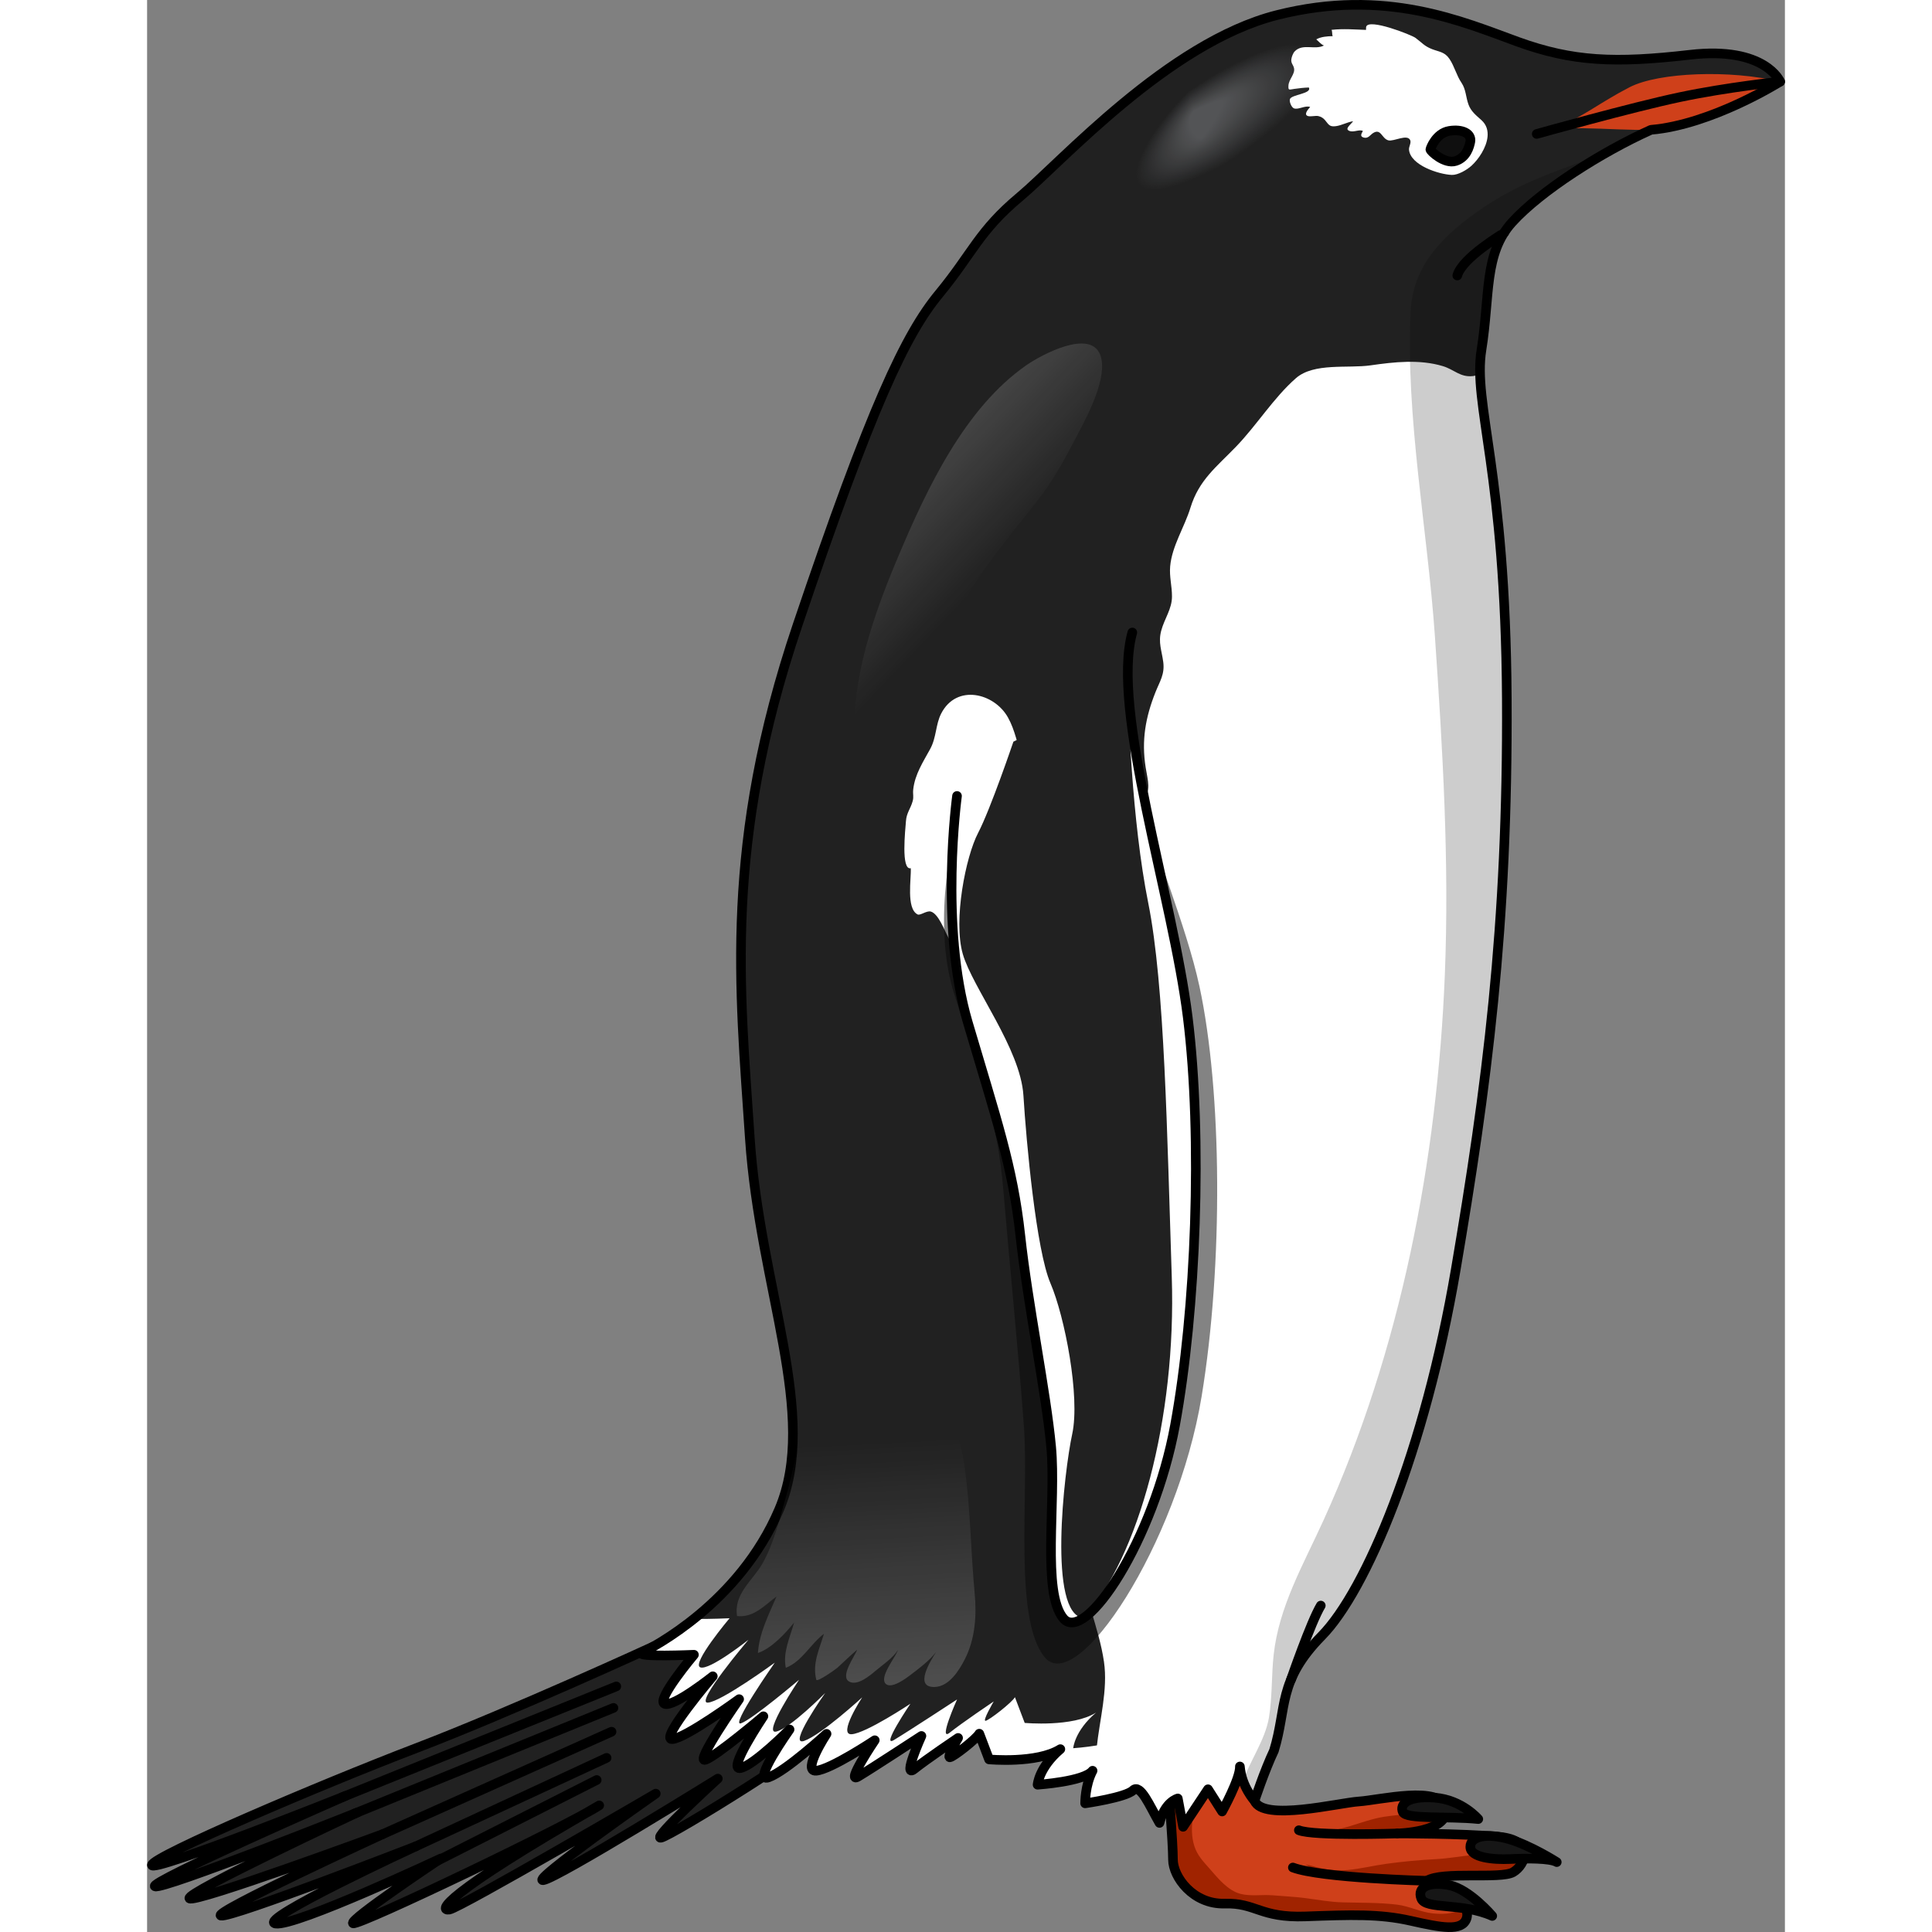 <?xml version="1.0" encoding="utf-8"?>
<!-- Created by: Science Figures, www.sciencefigures.org, Generator: Science Figures Editor -->
<!DOCTYPE svg PUBLIC "-//W3C//DTD SVG 1.1//EN" "http://www.w3.org/Graphics/SVG/1.1/DTD/svg11.dtd">
<svg version="1.1" id="Layer_1" xmlns="http://www.w3.org/2000/svg" xmlns:xlink="http://www.w3.org/1999/xlink" 
	 width="800px" height="800px" viewBox="0 0 170.586 201.226" enable-background="new 0 0 170.586 201.226"
	 xml:space="preserve">
<rect x="0" y="0" width="170.586" height="201.226" fill="#808080" stroke="none"/>
<g>
	<path fill="#212121" d="M52.755,171.48c0,0-14.654,6.742-24.71,10.59C17.992,185.918,0.624,193.346,0.5,194.248
		c-0.122,0.9,20.179-7.202,20.179-7.202s-20.675,9.041-19.859,9.429c0.815,0.387,21.117-7.715,21.117-7.715
		s-17.985,8.4-17.525,8.965c0.461,0.566,20.127-6.688,20.127-6.688s-18.005,8.276-16.837,8.486
		c1.167,0.212,20.275-7.214,20.275-7.214s-16.669,7.705-14.6,8.039c2.068,0.333,17.21-6.773,17.21-6.773s-9.68,6.446-9.132,6.746
		c0.549,0.3,22.404-10.173,25.636-12.281c-16.446,9.442-16.724,11.026-15.612,10.852c1.112-0.175,21.499-12.077,21.499-12.077
		s-13.196,9.226-11.711,9.012s18.178-10.576,18.178-10.576s-6.922,6.303-5.933,6.16c0.99-0.143,16.766-9.867,19.502-12.787
		c2.735-2.92-0.663-7.229-1.087-7.547C71.501,170.758,52.755,171.48,52.755,171.48z"/>
	<path fill="none" stroke="#000000" stroke-linecap="round" stroke-linejoin="round" stroke-miterlimit="10" d="M52.755,171.48
		c0,0-14.654,6.742-24.71,10.59C17.992,185.918,0.624,193.346,0.5,194.248c-0.122,0.9,20.179-7.202,20.179-7.202
		s-20.675,9.041-19.859,9.429c0.815,0.387,21.117-7.715,21.117-7.715s-17.985,8.4-17.525,8.965
		c0.461,0.566,20.127-6.688,20.127-6.688s-18.005,8.276-16.837,8.486c1.167,0.212,20.275-7.214,20.275-7.214
		s-16.669,7.705-14.6,8.039c2.068,0.333,17.21-6.773,17.21-6.773s-9.68,6.446-9.132,6.746c0.549,0.3,22.404-10.173,25.636-12.281
		c-16.446,9.442-16.724,11.026-15.612,10.852c1.112-0.175,21.499-12.077,21.499-12.077s-13.196,9.226-11.711,9.012
		s18.178-10.576,18.178-10.576s-6.922,6.303-5.933,6.16c0.99-0.143,16.766-9.867,19.502-12.787c2.735-2.92-0.663-7.229-1.087-7.547
		C71.501,170.758,52.755,171.48,52.755,171.48z"/>
	<path fill="#CF401A" d="M106.36,185.854c0,0,0.488,6.049,0.49,7.834c0.003,1.784,2.074,4.672,5.375,4.579
		c3.303-0.093,3.692,1.509,8.432,1.336c4.74-0.173,7.696-0.278,10.912,0.446c3.218,0.725,5.374,1.15,5.854-0.221
		c0.481-1.371-1.748-3.484-4.132-3.934c1.606-1.023,7.678-0.143,8.983-0.897c1.306-0.754,2.349-3.339-1.493-3.69
		c-3.844-0.352-10.577-0.344-10.577-0.344s5.475-0.109,5.059-2.597c-0.414-2.487-6.974-0.868-9.048-0.736
		c-2.075,0.132-9.981,2.113-10.87-0.075c-0.704-5.613-2.164-7.893-2.164-7.893s-4.593,1.906-4.808,1.994
		C108.161,181.743,106.36,185.854,106.36,185.854z"/>
	<g>
		<g>
			<path fill="#A02300" d="M128.849,189.223c-1.23,0.189-2.436,0.64-3.631,0.998c-0.905,0.271-1.836,0.479-2.782,0.524
				c-0.415,0.021-0.988-0.11-1.347,0.005c0.539-0.033,1.068,0.092,1.61,0.089c0.708-0.005,1.409-0.05,2.113-0.045
				c1.76,0.011,3.455,0.026,5.2,0.296c0.96,0.147,1.912,0.055,2.857-0.106c-1.561-0.021-2.666-0.021-2.666-0.021
				s5.475-0.109,5.059-2.597c-0.043-0.257-0.166-0.461-0.326-0.637c-1.029,0.473-2.067,0.899-3.206,1.11
				C130.775,189.016,129.805,189.076,128.849,189.223z"/>
			<path fill="#A02300" d="M131.569,200.049c3.218,0.725,5.374,1.15,5.854-0.221c0.158-0.451,0.019-0.982-0.318-1.51
				c-0.068,0.235-0.195,0.447-0.4,0.589c-0.696,0.481-2.013,0.466-2.817,0.379c-1.268-0.136-2.454-0.765-3.743-0.914
				c-1.861-0.218-3.727-0.184-5.592-0.231c-1.33-0.033-2.589-0.273-3.907-0.443c-1.143-0.146-2.288-0.201-3.435-0.295
				c-1.089-0.09-2.293,0.13-3.355-0.156c-1.298-0.35-2.313-1.609-3.16-2.578c-0.669-0.768-1.308-1.398-1.622-2.396
				c-0.586-1.868-0.017-3.796,0.415-5.63c0.394-1.665-0.229-3.498-0.74-5.098c-0.004-0.012-0.009-0.025-0.013-0.037
				c-0.194,0.079-0.329,0.135-0.361,0.148c-0.213,0.087-2.014,4.197-2.014,4.197s0.488,6.049,0.49,7.834
				c0.003,1.784,2.074,4.672,5.375,4.579c3.303-0.093,3.692,1.509,8.432,1.336C125.397,199.43,128.353,199.324,131.569,200.049z"/>
			<path fill="#A02300" d="M138.103,193.204c-1.301,0.128-2.559,0.363-3.85,0.431c-1.732,0.091-3.45,0.252-5.16,0.486
				c-1.341,0.184-2.672,0.516-4.025,0.646c-0.957,0.093-1.925,0.002-2.862-0.189c-0.484-0.098-1.056-0.35-1.527-0.355
				c0.839,0.548,1.858,0.662,2.829,0.73c1.85,0.132,3.719,0.296,5.549,0.533c0.784,0.102,1.605,0.32,2.396,0.35
				c0.643,0.024,1.25,0.012,1.864,0.047c1.641-1.002,7.657-0.134,8.958-0.886c0.85-0.491,1.577-1.753,0.933-2.675
				c-0.056,0.02-0.115,0.039-0.164,0.057C141.483,192.941,139.739,193.044,138.103,193.204z"/>
		</g>
	</g>
	<path fill="none" stroke="#000000" stroke-linecap="round" stroke-linejoin="round" stroke-miterlimit="10" d="M106.36,185.854
		c0,0,0.488,6.049,0.49,7.834c0.003,1.784,2.074,4.672,5.375,4.579c3.303-0.093,3.692,1.509,8.432,1.336
		c4.74-0.173,7.696-0.278,10.912,0.446c3.218,0.725,5.374,1.15,5.854-0.221c0.481-1.371-1.748-3.484-4.132-3.934
		c1.606-1.023,7.678-0.143,8.983-0.897c1.306-0.754,2.349-3.339-1.493-3.69c-3.844-0.352-10.577-0.344-10.577-0.344
		s5.475-0.109,5.059-2.597c-0.414-2.487-6.974-0.868-9.048-0.736c-2.075,0.132-9.981,2.113-10.87-0.075
		c-0.704-5.613-2.164-7.893-2.164-7.893s-4.593,1.906-4.808,1.994C108.161,181.743,106.36,185.854,106.36,185.854z"/>
	<path fill="none" stroke="#000000" stroke-linecap="round" stroke-linejoin="round" stroke-miterlimit="10" d="M133.292,195.895
		c0,0-11.021-0.279-13.954-1.386"/>
	<path fill="#161616" stroke="#000000" stroke-linecap="round" stroke-linejoin="round" stroke-miterlimit="10" d="M140.103,199.555
		c0,0-2.375-2.799-4.48-3.203c-2.106-0.405-3.367,0.202-2.913,1.381C133.162,198.913,136.955,198.141,140.103,199.555z"/>
	<path fill="#161616" stroke="#000000" stroke-linecap="round" stroke-linejoin="round" stroke-miterlimit="10" d="M146.823,193.945
		c0,0-2.745-1.755-4.986-2.395c-2.242-0.639-4.01-0.327-4.016,0.806c-0.007,1.132,2.403,1.353,4.145,1.271
		C143.708,193.546,146.14,193.534,146.823,193.945z"/>
	<path fill="#161616" stroke="#000000" stroke-linecap="round" stroke-linejoin="round" stroke-miterlimit="10" d="M138.649,189.463
		c0,0-1.707-2.017-4.54-2.229c-2.835-0.213-3.662,0.693-3.321,1.492C131.13,189.527,135.431,189.135,138.649,189.463z"/>
	<path fill="none" stroke="#000000" stroke-linecap="round" stroke-linejoin="round" stroke-miterlimit="10" d="M130.205,190.963
		c0,0-8.686,0.289-10.242-0.336"/>
	<path fill="#212121" d="M170.086,8.505c0,0-1.539-3.709-9.377-2.803c-7.837,0.904-12.239,0.713-17.938-1.349
		c-5.696-2.063-13.741-5.655-25.091-2.782C106.33,4.443,95.17,16.933,90.899,20.501c-4.273,3.567-4.923,5.874-8.411,10.103
		c-3.489,4.228-7.04,11.699-14.744,34.509c-7.703,22.81-6.016,37.746-4.967,53.428s7.231,28.854,3.058,38.675
		c-4.174,9.822-13.295,14.396-14.245,14.904c-0.95,0.51,5.366,0.229,5.366,0.229s-3.989,4.742-3.053,5.112
		c0.938,0.371,5.018-2.869,5.018-2.869s-5.614,6.618-4.236,6.546c1.379-0.072,6.979-4.163,6.979-4.163s-4.713,6.741-3.511,6.315
		c1.2-0.426,6.04-4.532,6.04-4.532s-3.847,5.731-2.381,5.395c1.468-0.338,5.105-4.02,5.105-4.02s-3.989,5.626-2.187,4.988
		c1.802-0.639,6.04-4.533,6.04-4.533s-2.588,3.949-1.089,3.84c1.5-0.11,6.11-3.174,6.11-3.174s-3.124,4.618-1.729,3.785
		c1.396-0.832,6.589-4.232,6.589-4.232s-2.01,4.461-0.765,3.459c1.246-1.002,4.584-3.252,4.584-3.252s-1.218,2.07-0.848,2.016
		c0.372-0.053,2.756-1.912,3.057-2.46l1.017,2.679c0,0,4.993,0.463,7.424-1.069c-2.249,1.919-2.37,3.705-2.37,3.705
		s4.878-0.325,5.726-1.456c-0.795,1.503-0.774,3.395-0.774,3.395s4.206-0.605,4.983-1.35s1.752,1.643,2.762,3.391
		c0.563-2.229,1.906-2.548,1.906-2.548l0.552,2.952l2.594-3.91l1.47,2.314c0,0,1.906-3.432,1.851-4.688
		c0.181,2.121,1.525,3.57,1.525,3.57s1.056-3.184,2.026-5.218c1.374-4.493,0.345-7.249,4.971-11.956
		c4.626-4.708,10.743-19.229,13.958-38.129c3.212-18.902,5.454-35.769,5.321-59.493c-0.135-23.723-3.549-30.649-2.637-36.328
		c0.909-5.678,0.228-10,3.179-13.266c2.953-3.267,9.304-7.324,14.476-9.645C161.814,11.199,170.086,8.505,170.086,8.505z"/>
	<path fill="#212121" d="M170.086,8.505c0,0-1.539-3.709-9.377-2.803c-7.837,0.904-12.239,0.713-17.938-1.349
		c-5.696-2.063-13.741-5.655-25.091-2.782C106.33,4.443,95.17,16.933,90.899,20.501c-4.273,3.567-4.923,5.874-8.411,10.103
		c-3.489,4.228-7.04,11.699-14.744,34.509c-7.703,22.81-6.016,37.746-4.967,53.428s7.231,28.854,3.058,38.675
		c-4.174,9.822-13.295,14.396-14.245,14.904c-0.95,0.51,5.366,0.229,5.366,0.229s-3.989,4.742-3.053,5.112
		c0.938,0.371,5.018-2.869,5.018-2.869s-5.614,6.618-4.236,6.546c1.379-0.072,6.979-4.163,6.979-4.163s-4.713,6.741-3.511,6.315
		c1.2-0.426,6.04-4.532,6.04-4.532s-3.847,5.731-2.381,5.395c1.468-0.338,5.105-4.02,5.105-4.02s-3.989,5.626-2.187,4.988
		c1.802-0.639,6.04-4.533,6.04-4.533s-2.588,3.949-1.089,3.84c1.5-0.11,6.11-3.174,6.11-3.174s-3.124,4.618-1.729,3.785
		c1.396-0.832,6.589-4.232,6.589-4.232s-2.01,4.461-0.765,3.459c1.246-1.002,4.584-3.252,4.584-3.252s-1.218,2.07-0.848,2.016
		c0.372-0.053,2.756-1.912,3.057-2.46l1.017,2.679c0,0,4.993,0.463,7.424-1.069c-2.249,1.919-2.37,3.705-2.37,3.705
		s4.878-0.325,5.726-1.456c-0.795,1.503-0.774,3.395-0.774,3.395s4.206-0.605,4.983-1.35s1.752,1.643,2.762,3.391
		c0.563-2.229,1.906-2.548,1.906-2.548l0.552,2.952l2.594-3.91l1.47,2.314c0,0,1.906-3.432,1.851-4.688
		c0.181,2.121,1.525,3.57,1.525,3.57s1.056-3.184,2.026-5.218c1.374-4.493,0.345-7.249,4.971-11.956
		c4.626-4.708,10.743-19.229,13.958-38.129c3.212-18.902,5.454-35.769,5.321-59.493c-0.135-23.723-3.549-30.649-2.637-36.328
		c0.909-5.678,0.228-10,3.179-13.266c2.953-3.267,9.304-7.324,14.476-9.645C161.814,11.199,170.086,8.505,170.086,8.505z"/>
	<g>
		<path fill="#212121" d="M108.489,9.478c0,0,11.002-7.88,14.14-3.791c1.963,2.558-7.757,10.084-10.68,11.614
			C98.565,24.296,102.478,15.286,108.489,9.478z"/>
		<path fill="#222222" d="M108.499,9.516c0,0,10.864-7.768,13.936-3.734c1.918,2.531-7.647,9.958-10.524,11.465
			C98.764,24.119,102.577,15.245,108.499,9.516z"/>
		<path fill="#232323" d="M108.507,9.555c0,0,10.735-7.662,13.731-3.678c1.88,2.5-7.536,9.832-10.369,11.316
			C98.963,23.941,102.676,15.203,108.507,9.555z"/>
		<path fill="#242424" d="M108.517,9.593c0,0,10.603-7.554,13.527-3.622c1.838,2.47-7.427,9.706-10.214,11.168
			C99.163,23.764,102.775,15.162,108.517,9.593z"/>
		<path fill="#252525" d="M108.526,9.631c0,0,10.469-7.445,13.323-3.565c1.796,2.441-7.316,9.58-10.059,11.02
			C99.363,23.585,102.874,15.12,108.526,9.631z"/>
		<path fill="#262626" d="M108.537,9.67c0,0,10.334-7.337,13.118-3.509c1.754,2.412-7.206,9.454-9.903,10.871
			C99.562,23.409,102.972,15.079,108.537,9.67z"/>
		<path fill="#272727" d="M108.546,9.709c0,0,10.2-7.228,12.913-3.453c1.712,2.382-7.096,9.327-9.748,10.722
			C99.761,23.231,103.072,15.037,108.546,9.709z"/>
		<path fill="#272828" d="M108.555,9.747c0,0,10.068-7.118,12.71-3.396c1.67,2.353-6.985,9.2-9.593,10.573
			C99.96,23.054,103.17,14.996,108.555,9.747z"/>
		<path fill="#282929" d="M108.565,9.786c0,0,9.935-7.01,12.506-3.34c1.628,2.324-6.875,9.074-9.438,10.424
			C100.161,22.877,103.27,14.954,108.565,9.786z"/>
		<path fill="#292A2A" d="M108.575,9.824c0,0,9.801-6.899,12.301-3.283c1.587,2.295-6.766,8.948-9.282,10.276
			C100.359,22.699,103.369,14.913,108.575,9.824z"/>
		<path fill="#2A2A2B" d="M108.583,9.862c0,0,9.667-6.79,12.097-3.227c1.546,2.266-6.654,8.822-9.126,10.127
			C100.559,22.521,103.467,14.871,108.583,9.862z"/>
		<path fill="#2B2B2C" d="M108.593,9.901c0,0,9.534-6.682,11.893-3.171c1.503,2.237-6.544,8.696-8.971,9.979
			C100.758,22.344,103.567,14.829,108.593,9.901z"/>
		<path fill="#2C2C2D" d="M108.602,9.939c0,0,9.4-6.572,11.688-3.115c1.462,2.209-6.431,8.575-8.815,9.831
			C100.969,22.188,103.665,14.788,108.602,9.939z"/>
		<path fill="#2D2D2E" d="M108.612,9.978c0,0,9.268-6.462,11.484-3.058c1.42,2.18-6.321,8.449-8.66,9.682
			C101.169,22.013,103.764,14.746,108.612,9.978z"/>
		<path fill="#2E2E2F" d="M108.622,10.017c0,0,9.134-6.353,11.28-3.002c1.378,2.151-6.211,8.323-8.506,9.533
			C101.37,21.835,103.863,14.705,108.622,10.017z"/>
		<path fill="#2F2F30" d="M108.631,10.055c0,0,9-6.243,11.076-2.946c1.337,2.123-6.101,8.197-8.351,9.384
			C101.57,21.659,103.961,14.664,108.631,10.055z"/>
		<path fill="#303031" d="M108.641,10.094c0,0,8.865-6.133,10.871-2.889c1.294,2.093-5.99,8.07-8.194,9.234
			C101.769,21.483,104.061,14.622,108.641,10.094z"/>
		<path fill="#313132" d="M108.651,10.132c0,0,8.73-6.022,10.666-2.832c1.254,2.066-5.88,7.944-8.039,9.086
			C101.969,21.307,104.16,14.58,108.651,10.132z"/>
		<path fill="#323233" d="M108.66,10.171c0,0,8.599-5.913,10.463-2.776c1.211,2.037-5.769,7.818-7.884,8.938
			C102.17,21.131,104.258,14.539,108.66,10.171z"/>
		<path fill="#333334" d="M108.669,10.209c0,0,8.465-5.802,10.259-2.72c1.169,2.009-5.659,7.693-7.729,8.789
			C102.371,20.956,104.358,14.497,108.669,10.209z"/>
		<path fill="#343435" d="M108.679,10.248c0,0,8.33-5.691,10.054-2.664c1.128,1.981-5.548,7.567-7.573,8.641
			C102.57,20.778,104.457,14.456,108.679,10.248z"/>
		<path fill="#343536" d="M108.688,10.286c0,0,8.197-5.581,9.851-2.607c1.086,1.953-5.438,7.441-7.418,8.492
			C102.77,20.603,104.555,14.414,108.688,10.286z"/>
		<path fill="#353637" d="M108.698,10.324c0,0,8.063-5.469,9.646-2.55c1.044,1.925-5.327,7.315-7.262,8.343
			C102.97,20.426,104.655,14.373,108.698,10.324z"/>
		<path fill="#363738" d="M108.708,10.363c0,0,7.929-5.359,9.441-2.495c1.002,1.897-5.217,7.189-7.107,8.195
			C103.169,20.25,104.753,14.331,108.708,10.363z"/>
		<path fill="#373839" d="M108.717,10.401c0,0,7.792-5.246,9.236-2.438c0.961,1.87-5.106,7.063-6.951,8.045
			C103.371,20.075,104.852,14.29,108.717,10.401z"/>
		<path fill="#38393A" d="M108.727,10.44c0,0,7.659-5.136,9.032-2.382c0.919,1.842-4.996,6.937-6.797,7.897
			C103.569,19.897,104.952,14.248,108.727,10.44z"/>
		<path fill="#393A3B" d="M108.736,10.479c0,0,7.526-5.023,8.829-2.325c0.877,1.815-4.887,6.812-6.642,7.749
			C103.77,19.721,105.05,14.207,108.736,10.479z"/>
		<path fill="#3A3B3C" d="M108.746,10.517c0,0,7.391-4.911,8.624-2.269c0.835,1.788-4.776,6.686-6.486,7.6
			C103.97,19.544,105.149,14.165,108.746,10.517z"/>
		<path fill="#3B3B3C" d="M108.754,10.556c0,0,7.255-4.799,8.42-2.213c0.793,1.761-4.664,6.56-6.33,7.452
			C104.169,19.368,105.249,14.124,108.754,10.556z"/>
		<path fill="#3C3C3D" d="M108.764,10.594c0,0,7.12-4.686,8.216-2.156c0.751,1.734-4.554,6.434-6.175,7.303
			C104.37,19.191,105.346,14.082,108.764,10.594z"/>
		<path fill="#3D3D3E" d="M108.774,10.633c0,0,6.986-4.574,8.012-2.101c0.708,1.708-4.445,6.308-6.021,7.154
			C104.57,19.016,105.446,14.041,108.774,10.633z"/>
		<path fill="#3E3E3F" d="M108.784,10.671c0,0,6.85-4.46,7.807-2.043c0.666,1.682-4.334,6.182-5.864,7.005
			C104.77,18.839,105.544,13.999,108.784,10.671z"/>
		<path fill="#3F3F40" d="M108.793,10.709c0,0,6.712-4.347,7.602-1.987c0.624,1.655-4.223,6.055-5.708,6.856
			C104.969,18.662,105.644,13.957,108.793,10.709z"/>
		<path fill="#404041" d="M108.802,10.748c0,0,6.578-4.234,7.399-1.931c0.581,1.628-4.114,5.93-5.555,6.708
			C105.168,18.485,105.743,13.916,108.802,10.748z"/>
		<path fill="#404142" d="M108.813,10.787c0,0,6.439-4.119,7.193-1.875c0.538,1.603-4.003,5.804-5.398,6.56
			C105.369,18.309,105.841,13.875,108.813,10.787z"/>
		<path fill="#414243" d="M108.822,10.825c0,0,6.304-4.004,6.989-1.818c0.495,1.577-3.892,5.678-5.242,6.411
			C105.568,18.131,105.94,13.833,108.822,10.825z"/>
		<path fill="#424344" d="M108.831,10.863c0,0,6.167-3.89,6.786-1.762c0.452,1.552-3.782,5.552-5.088,6.262
			C105.768,17.954,106.04,13.791,108.831,10.863z"/>
		<path fill="#434445" d="M108.84,10.902c0,0,6.029-3.775,6.582-1.706c0.408,1.526-3.672,5.425-4.934,6.113
			C105.967,17.775,106.138,13.75,108.84,10.902z"/>
		<path fill="#444546" d="M108.85,10.94c0,0,5.89-3.66,6.377-1.649c0.364,1.502-3.562,5.3-4.777,5.965
			C106.167,17.598,106.237,13.708,108.85,10.94z"/>
		<path fill="#454647" d="M108.86,10.979c0,0,5.75-3.544,6.172-1.593c0.319,1.478-3.45,5.173-4.621,5.816
			C106.367,17.42,106.336,13.667,108.86,10.979z"/>
		<path fill="#464748" d="M108.87,11.018c0,0,5.609-3.428,5.968-1.537c0.275,1.453-3.341,5.048-4.467,5.667
			C106.566,17.242,106.435,13.625,108.87,11.018z"/>
		<path fill="#474849" d="M108.878,11.056c0,0,5.471-3.313,5.765-1.48c0.229,1.428-3.23,4.921-4.312,5.519
			C106.764,17.065,106.534,13.583,108.878,11.056z"/>
		<path fill="#48494A" d="M108.888,11.095c0,0,5.329-3.196,5.56-1.424c0.183,1.404-3.119,4.795-4.155,5.37
			C106.964,16.887,106.633,13.542,108.888,11.095z"/>
		<path fill="#494A4B" d="M108.898,11.133c0,0,5.186-3.079,5.355-1.367c0.137,1.38-3.01,4.669-4.001,5.222
			C107.163,16.709,106.732,13.501,108.898,11.133z"/>
		<path fill="#4A4B4C" d="M108.907,11.171c0,0,5.043-2.963,5.151-1.311c0.089,1.356-2.898,4.543-3.845,5.073
			C107.362,16.53,106.831,13.459,108.907,11.171z"/>
		<path fill="#4B4C4D" d="M108.917,11.21c0,0,4.899-2.847,4.947-1.255c0.04,1.331-2.789,4.417-3.689,4.924
			C107.56,16.352,106.929,13.417,108.917,11.21z"/>
		<path fill="#4C4C4E" d="M108.926,11.249c0,0,4.754-2.73,4.743-1.198c-0.009,1.307-2.68,4.291-3.535,4.776
			C107.759,16.172,107.029,13.376,108.926,11.249z"/>
		<path fill="#4D4D4F" d="M108.936,11.287c0,0,4.606-2.615,4.538-1.142c-0.06,1.282-2.568,4.164-3.379,4.627
			C107.958,15.993,107.127,13.334,108.936,11.287z"/>
		<path fill="#4D4E50" d="M108.946,11.325c0,0,4.458-2.5,4.333-1.085c-0.111,1.257-2.458,4.038-3.224,4.478
			C108.155,15.812,107.226,13.293,108.946,11.325z"/>
		<path fill="#4E4F51" d="M108.955,11.364c0,0,4.311-2.385,4.13-1.03c-0.164,1.232-2.348,3.912-3.068,4.33
			C108.352,15.631,107.325,13.252,108.955,11.364z"/>
		<path fill="#4F5052" d="M108.964,11.403c0,0,4.161-2.272,3.926-0.973c-0.219,1.206-2.239,3.785-2.913,4.181
			C108.549,15.449,107.424,13.21,108.964,11.403z"/>
		<path fill="#505153" d="M108.974,11.441c0,0,4.01-2.159,3.721-0.917c-0.274,1.178-2.128,3.657-2.758,4.032
			C108.746,15.267,107.523,13.168,108.974,11.441z"/>
		<path fill="#515254" d="M108.983,11.479c0,0,3.859-2.049,3.518-0.86c-0.331,1.149-2.02,3.529-2.603,3.884
			C108.943,15.084,107.622,13.127,108.983,11.479z"/>
		<path fill="#525355" d="M108.993,11.518c0,0,3.708-1.939,3.313-0.804c-0.389,1.119-1.912,3.399-2.447,3.735
			C109.139,14.9,107.72,13.085,108.993,11.518z"/>
		<path fill="#535456" d="M109.002,11.557c0,0,3.555-1.833,3.108-0.748c-0.447,1.086-1.805,3.267-2.292,3.586
			C109.333,14.714,107.82,13.044,109.002,11.557z"/>
	</g>
	<g>
		<path fill="#FFFFFF" d="M117.53,180.184c0.056,1.256-1.851,4.688-1.851,4.688l-1.47-2.314l-2.595,3.91l-0.55-2.951
			c0,0-1.343,0.318-1.906,2.547c-1.01-1.748-1.985-4.134-2.763-3.391c-0.777,0.744-4.983,1.35-4.983,1.35s-0.021-1.892,0.774-3.395
			c-0.848,1.131-5.726,1.456-5.726,1.456s0.121-1.786,2.371-3.705c-2.432,1.532-7.425,1.069-7.425,1.069l-1.017-2.678
			c-0.301,0.547-2.686,2.406-3.056,2.459c-0.371,0.055,0.846-2.016,0.846-2.016s-3.337,2.249-4.583,3.252
			c-1.244,1.002,0.765-3.459,0.765-3.459s-5.193,3.4-6.589,4.232c-1.396,0.833,1.729-3.785,1.729-3.785s-4.611,3.063-6.11,3.174
			c-1.5,0.109,1.089-3.84,1.089-3.84s-4.238,3.895-6.04,4.533c-1.804,0.639,2.186-4.988,2.186-4.988s-3.638,3.682-5.104,4.02
			c-1.466,0.337,2.38-5.395,2.38-5.395s-4.839,4.106-6.04,4.531c-1.202,0.427,3.511-6.314,3.511-6.314s-5.601,4.091-6.979,4.163
			c-1.378,0.072,4.236-6.546,4.236-6.546s-4.08,3.24-5.018,2.869c-0.938-0.37,3.053-5.112,3.053-5.112s-2.138,0.095-3.738,0.073
			c-2.668,2.126-4.895,3.261-5.338,3.498c-0.95,0.51,5.366,0.229,5.366,0.229s-3.989,4.742-3.053,5.112
			c0.938,0.371,5.018-2.869,5.018-2.869s-5.614,6.618-4.236,6.546c1.379-0.072,6.979-4.163,6.979-4.163s-4.713,6.741-3.511,6.315
			c1.2-0.426,6.04-4.532,6.04-4.532s-3.847,5.731-2.381,5.395c1.468-0.338,5.105-4.02,5.105-4.02s-3.989,5.626-2.187,4.988
			c1.802-0.639,6.04-4.533,6.04-4.533s-2.588,3.949-1.089,3.84c1.5-0.11,6.11-3.174,6.11-3.174s-3.124,4.618-1.729,3.785
			c1.396-0.832,6.589-4.232,6.589-4.232s-2.01,4.461-0.765,3.459c1.246-1.002,4.584-3.252,4.584-3.252s-1.218,2.07-0.848,2.016
			c0.372-0.053,2.756-1.912,3.057-2.46l1.017,2.679c0,0,4.993,0.463,7.424-1.069c-2.249,1.919-2.37,3.705-2.37,3.705
			s4.878-0.325,5.726-1.456c-0.795,1.503-0.774,3.395-0.774,3.395s4.206-0.605,4.983-1.35s1.752,1.643,2.762,3.391
			c0.563-2.229,1.906-2.548,1.906-2.548l0.552,2.952l2.594-3.91l1.47,2.314c0,0,1.906-3.432,1.851-4.688
			c0.181,2.121,1.525,3.57,1.525,3.57s1.056-3.184,2.026-5.218c0.129-0.423,0.232-0.824,0.325-1.218
			C117.622,180.822,117.558,180.516,117.53,180.184z"/>
	</g>
	<path fill="#FFFFFF" d="M139.655,46.044c-0.427-2.941-0.766-5.155-0.815-7.057c-0.303,0.085-0.587,0.169-0.794,0.189
		c-1.304,0.122-1.894-0.68-3.082-1.04c-2.411-0.73-5.073-0.438-7.527-0.084c-2.373,0.342-5.914-0.302-7.787,1.343
		c-2.308,2.026-4.073,4.887-6.219,7.114c-2.063,2.14-3.877,3.482-4.761,6.373c-0.623,2.033-1.927,3.986-2.113,6.111
		c-0.094,1.075,0.192,2.044,0.19,3.129c0.001,1.313-0.787,2.306-1.125,3.579c-0.324,1.217,0.058,2.057,0.215,3.246
		c0.169,1.283-0.351,1.992-0.81,3.148c-1.042,2.622-1.467,5.022-1.023,7.822c0.245,1.547,0.573,2.221-0.244,3.717
		c-1.13,2.063-2.877,4.233-5.406,4.46c-2.682,0.24-3.699-3.257-4.815-5.04c-0.873-1.396-1.822-2.477-2.382-4.046
		c-0.509-1.43-0.743-2.947-1.499-4.291c-1.427-2.54-5.353-3.515-6.952-0.393c-0.588,1.146-0.479,2.473-1.148,3.695
		c-0.731,1.336-1.576,2.619-1.758,4.17c-0.068,0.583,0.08,0.755-0.071,1.286c-0.212,0.75-0.629,1.195-0.689,2.031
		c-0.067,0.91-0.541,5.174,0.501,4.922c0.065,1.065-0.5,4.211,0.711,4.814c0.282,0.142,0.948-0.434,1.393-0.294
		c0.796,0.25,1.416,1.99,1.792,2.667c0.624,1.12,1.224,2.254,1.855,3.368c0.962,1.694,2.02,3.266,2.996,4.945
		c1.516,2.608,1.938,5.41,2.505,8.356c1.773,9.218,4.528,18.175,4.998,27.625c0.338,6.787,1.032,13.662,1.454,20.5
		c0.228,3.677,1.894,7.055,2.419,10.674c0.426,2.918-0.464,6.052-0.763,8.983c-0.097,0.929-0.346,1.782-0.687,2.601
		c0.107-0.076,0.2-0.156,0.265-0.24c-0.795,1.503-0.774,3.395-0.774,3.395s4.206-0.605,4.983-1.35s1.752,1.643,2.762,3.391
		c0.563-2.229,1.906-2.548,1.906-2.548l0.552,2.952l2.594-3.91l1.47,2.314c0,0,1.906-3.432,1.851-4.688
		c0.181,2.121,1.525,3.57,1.525,3.57s1.056-3.184,2.026-5.218c1.374-4.493,0.345-7.249,4.971-11.956
		c4.626-4.708,10.743-19.229,13.958-38.129c3.212-18.902,5.454-35.769,5.321-59.493C141.547,59.78,140.233,51.56,139.655,46.044z"/>
	<path opacity="0.5" fill="#080808" d="M103.111,81.948c-0.641,0.239-1.297,0.439-1.967,0.581
		c-3.482,0.735-8.277,1.075-11.743,0.028l-5.071,3.14c0,0-2.795,9.865-0.267,17.836c2.752,8.665,4.506,13.192,5.097,20.203
		c0.631,7.483,1.676,18.016,2.168,24.919c0.522,7.311-1.098,19.976,2.158,23.954c3.357,4.105,13.802-11.731,16.347-27.163
		c2.261-13.721,2.13-31.754-0.221-42.689C108.214,96.262,104.694,88.098,103.111,81.948z"/>
	<path opacity="0.2" fill="#080808" d="M142.164,23.166c2.074-2.294,5.825-4.977,9.664-7.175c-4.409,1.578-8.769,2.957-12.7,5.651
		c-3.888,2.665-7.288,5.793-7.528,10.781c-0.53,11.035,1.772,22.816,2.533,33.864c0.805,11.716,1.506,23.463,1.034,35.21
		c-0.777,19.345-4.609,39.18-12.612,56.791c-2.155,4.74-4.673,9.034-5.222,14.104c-0.229,2.138-0.136,4.379-0.485,6.495
		c-0.392,2.362-2.085,4.678-2.684,6.62c0.456,1.259,1.182,2.047,1.182,2.047s1.056-3.184,2.026-5.218
		c1.374-4.493,0.345-7.249,4.971-11.956c4.626-4.708,10.743-19.229,13.958-38.129c3.212-18.902,5.454-35.769,5.321-59.493
		c-0.135-23.723-3.549-30.649-2.637-36.328C139.894,30.753,139.212,26.432,142.164,23.166z"/>
	<path fill="#CF401A" d="M170.086,8.505c0,0-6.309,3.764-10.077,4.655c-3.768,0.89-10.081-0.174-13.464,0.341
		c3.33-1.545,4.821-2.843,7.86-4.415C157.444,7.515,164.958,7.254,170.086,8.505z"/>
	<path fill="#FFFFFF" d="M139.613,14.249c0.065-0.638-0.099-1.252-0.628-1.73c-0.559-0.504-1.095-0.913-1.359-1.64
		c-0.273-0.744-0.261-1.579-0.723-2.253c-0.526-0.768-0.731-1.711-1.25-2.482c-0.497-0.74-1.055-0.734-1.804-1.021
		c-0.826-0.316-1.081-0.694-1.74-1.179c-0.43-0.317-4.918-2.081-5.137-1.145c-0.024,0.107,0,0.207-0.016,0.316
		c-1.175-0.04-2.356-0.143-3.591-0.007c0.094,0.171,0.042,0.479,0.117,0.658c-0.574,0.007-1.229,0.062-1.709,0.335
		c0.221,0.173,0.475,0.514,0.801,0.639c-0.944,0.496-2.225-0.248-3.05,0.618c-0.168,0.176-0.309,0.555-0.343,0.799
		c-0.061,0.428,0.197,0.586,0.274,0.935c0.14,0.623-0.548,1.161-0.578,1.831c-0.022,0.516,0.046,0.417,0.608,0.336
		c0.512-0.072,0.999-0.129,1.516-0.146c0.358,0.649-1.826,0.73-1.972,1.215c-0.082,0.275,0.171,0.858,0.416,0.954
		c0.463,0.181,1.178-0.338,1.694-0.139c-0.197,0.227-0.613,0.68-0.344,0.892c0.232,0.182,0.902-0.023,1.21,0.058
		c0.276,0.072,0.487,0.191,0.679,0.417c0.384,0.456,0.453,0.727,1.143,0.629c0.609-0.086,1.166-0.417,1.787-0.513
		c-0.272,0.384-0.968,0.827-0.335,1.029c0.416,0.133,0.998-0.201,1.353-0.018c-0.182,0.328-0.329,0.587,0.11,0.697
		c0.455,0.113,0.65-0.29,0.96-0.481c0.822-0.51,0.887,0.582,1.584,0.765c0.556,0.145,1.967-0.694,2.272-0.02
		c0.125,0.28-0.148,0.68-0.125,0.979c0.128,1.636,3.132,2.594,4.462,2.641c0.641,0.022,1.571-0.522,2.048-0.957
		C138.677,16.593,139.499,15.382,139.613,14.249z"/>
	<path fill="none" stroke="#000000" stroke-linecap="round" stroke-linejoin="round" stroke-miterlimit="10" d="M170.086,8.505
		c0,0-1.539-3.709-9.377-2.803c-7.837,0.904-12.239,0.713-17.938-1.349c-5.696-2.063-13.741-5.655-25.091-2.782
		C106.33,4.443,95.17,16.933,90.899,20.501c-4.273,3.567-4.923,5.874-8.411,10.103c-3.489,4.228-7.04,11.699-14.744,34.509
		c-7.703,22.81-6.016,37.746-4.967,53.428s7.231,28.854,3.058,38.675c-4.174,9.822-13.295,14.396-14.245,14.904
		c-0.95,0.51,5.366,0.229,5.366,0.229s-3.989,4.742-3.053,5.112c0.938,0.371,5.018-2.869,5.018-2.869s-5.614,6.618-4.236,6.546
		c1.379-0.072,6.979-4.163,6.979-4.163s-4.713,6.741-3.511,6.315c1.2-0.426,6.04-4.532,6.04-4.532s-3.847,5.731-2.381,5.395
		c1.468-0.338,5.105-4.02,5.105-4.02s-3.989,5.626-2.187,4.988c1.802-0.639,6.04-4.533,6.04-4.533s-2.588,3.949-1.089,3.84
		c1.5-0.11,6.11-3.174,6.11-3.174s-3.124,4.618-1.729,3.785c1.396-0.832,6.589-4.232,6.589-4.232s-2.01,4.461-0.765,3.459
		c1.246-1.002,4.584-3.252,4.584-3.252s-1.218,2.07-0.848,2.016c0.372-0.053,2.756-1.912,3.057-2.46l1.017,2.679
		c0,0,4.993,0.463,7.424-1.069c-2.249,1.919-2.37,3.705-2.37,3.705s4.878-0.325,5.726-1.456c-0.795,1.503-0.774,3.395-0.774,3.395
		s4.206-0.605,4.983-1.35s1.752,1.643,2.762,3.391c0.563-2.229,1.906-2.548,1.906-2.548l0.552,2.952l2.594-3.91l1.47,2.314
		c0,0,1.906-3.432,1.851-4.688c0.181,2.121,1.525,3.57,1.525,3.57s1.056-3.184,2.026-5.218c1.374-4.493,0.345-7.249,4.971-11.956
		c4.626-4.708,10.743-19.229,13.958-38.129c3.212-18.902,5.454-35.769,5.321-59.493c-0.135-23.723-3.549-30.649-2.637-36.328
		c0.909-5.678,0.228-10,3.179-13.266c2.953-3.267,9.304-7.324,14.476-9.645C162.982,12.982,170.086,8.505,170.086,8.505z"/>
	<path fill="#0F0F0F" stroke="#000000" stroke-linecap="round" stroke-linejoin="round" stroke-miterlimit="10" d="M137.82,14.761
		c0.157-0.844-0.824-1.348-2.188-1.125c-1.365,0.222-1.956,1.777-1.971,1.932c-0.014,0.156,1.484,1.572,2.635,1.199
		C137.446,16.393,137.727,15.237,137.82,14.761z"/>
	<path fill="#FFFFFF" d="M102.892,77.85c-0.644,0.341-1.302,0.623-1.97,0.817c-3.464,1.004-8.225,1.384-11.739-0.264l-4.826,4.5
		c0,0-1.841,13.526,1.122,23.582c2.966,10.055,4.687,14.984,5.473,22.196c0.785,7.211,2.675,16.285,3.21,22.017
		c0.535,5.732-0.995,15.173,1.281,17.875c2.275,2.703,9.423-8.177,11.618-20.111c2.196-11.936,2.882-29.967,1.329-42.498
		C107.384,97.85,104.319,86.808,102.892,77.85z"/>
	<path fill="#212121" d="M90.23,77.249c0,0-2.39,7.047-3.677,9.505c-1.288,2.458-2.606,9.089-1.595,12.606
		c1.013,3.517,6.017,9.868,6.317,14.75c0.3,4.882,1.332,16.1,2.815,19.548c1.483,3.449,3.113,11.803,2.264,15.713
		c-0.85,3.912-2.563,18.809,1.185,19.152c5.701-6.253,9.681-20.717,9.185-35.549c-0.494-14.83-0.724-30.348-2.449-38.922
		c-1.725-8.576-2.113-20.348-2.104-22.777"/>
	<path fill="none" stroke="#000000" stroke-linecap="round" stroke-linejoin="round" stroke-miterlimit="10" d="M84.357,82.902
		c0,0-1.841,13.526,1.122,23.582c2.966,10.055,4.687,14.984,5.473,22.196c0.785,7.211,2.675,16.285,3.21,22.017
		c0.535,5.732-0.995,15.173,1.281,17.875c2.275,2.703,9.423-8.177,11.618-20.111c2.196-11.936,2.882-29.967,1.329-42.498
		c-1.553-12.533-8.027-32.059-5.774-40.087"/>
	<path fill="none" stroke="#000000" stroke-linecap="round" stroke-linejoin="round" stroke-miterlimit="10" d="M170.086,8.505
		c0,0-5.439,0.558-10.455,1.615c-5.018,1.059-14.894,3.831-14.894,3.831"/>
	
		<line fill="none" stroke="#000000" stroke-linecap="round" stroke-linejoin="round" stroke-miterlimit="10" x1="20.261" y1="187.213" x2="48.869" y2="175.646"/>
	
		<line fill="none" stroke="#000000" stroke-linecap="round" stroke-linejoin="round" stroke-miterlimit="10" x1="21.619" y1="188.887" x2="48.574" y2="177.885"/>
	
		<line fill="none" stroke="#000000" stroke-linecap="round" stroke-linejoin="round" stroke-miterlimit="10" x1="24.539" y1="191.037" x2="48.375" y2="180.365"/>
	
		<line fill="none" stroke="#000000" stroke-linecap="round" stroke-linejoin="round" stroke-miterlimit="10" x1="27.977" y1="192.31" x2="47.86" y2="183.09"/>
	
		<line fill="none" stroke="#000000" stroke-linecap="round" stroke-linejoin="round" stroke-miterlimit="10" x1="30.25" y1="193.802" x2="46.829" y2="185.395"/>
	<path fill="none" stroke="#000000" stroke-linecap="round" stroke-linejoin="round" stroke-miterlimit="10" d="M119.139,174.956
		c0,0,2.062-5.986,3.107-7.729"/>
	<path fill="none" stroke="#000000" stroke-linecap="round" stroke-linejoin="round" stroke-miterlimit="10" d="M141.355,24.233
		c-0.06,0.083-4.384,2.591-4.892,4.463"/>
	
		<linearGradient id="SVGID_1_" gradientUnits="userSpaceOnUse" x1="30.787" y1="74.913" x2="30.787" y2="11.812" gradientTransform="matrix(0.999 -0.052 0.052 0.999 41.572 140.108)">
		<stop  offset="0" style="stop-color:#FFFFFF"/>
		<stop  offset="1" style="stop-color:#FFFFFF;stop-opacity:0"/>
	</linearGradient>
	<path opacity="0.5" fill="url(#SVGID_1_)" d="M68.23,148.309c-0.407,0.835-0.396,1.789-0.573,2.738
		c-0.324,1.761-0.742,3.503-1.222,5.229c-0.602,2.161-1.221,4.585-2.33,6.551c-0.992,1.762-3.028,3.164-2.657,5.49
		c1.729,0.197,2.872-1.123,4.112-2.037c-0.783,1.84-1.799,3.762-1.94,5.883c1.358-0.44,2.815-1.969,3.771-3.168
		c-0.424,1.539-1.195,3.089-0.865,4.716c1.731-0.696,2.552-2.472,3.971-3.538c-0.47,1.596-1.227,3.052-0.8,4.777
		c0.075,0.303,2.047-1.104,2.198-1.243c0.678-0.621,1.357-1.284,2.058-1.882c-0.239,0.699-1.817,2.767-0.825,3.322
		c0.869,0.486,2.198-0.662,2.772-1.146c0.699-0.592,1.837-1.352,2.298-2.148c-0.14,0.639-2.045,2.857-1.239,3.549
		c0.601,0.517,2.103-0.605,2.525-0.927c0.906-0.69,2.002-1.506,2.693-2.411c-0.588,0.945-2.35,3.713-0.133,3.642
		c1.489-0.048,2.539-1.725,3.131-2.896c1.088-2.151,1.239-4.557,1.016-6.916c-0.399-4.281-0.428-8.584-1.009-12.85
		c-0.222-1.625-0.562-3.35-1.395-4.785c-1.314-2.259-4.159-3.294-6.648-3.324c-1.965-0.024-3.937,0.273-5.756,1.033
		c-0.975,0.408-1.979,0.877-2.7,1.673C68.491,147.852,68.344,148.076,68.23,148.309z"/>
	
		<linearGradient id="SVGID_2_" gradientUnits="userSpaceOnUse" x1="23.074" y1="-107.516" x2="50.822" y2="-78.268" gradientTransform="matrix(0.999 -0.052 0.052 0.999 41.572 140.108)">
		<stop  offset="0" style="stop-color:#FFFFFF"/>
		<stop  offset="1" style="stop-color:#FFFFFF;stop-opacity:0"/>
	</linearGradient>
	<path opacity="0.5" fill="url(#SVGID_2_)" d="M83.741,65.25c2.109-4.718,5.702-8.947,8.891-12.972
		c1.814-2.291,3.074-4.696,4.419-7.275c0.975-1.865,3.055-5.8,2.229-8.023c-1.035-2.779-6.154-0.011-7.677,1.043
		c-6.452,4.471-10.408,12.926-13.373,19.949c-1.609,3.813-3.079,7.719-3.913,11.784c-0.433,2.117-1.484,8.472,0.688,10.029
		c2.296,1.645,4.273-2.82,4.758-4.437c0.501-1.664,0.687-3.294,1.422-4.94C81.967,68.653,82.958,67.002,83.741,65.25z"/>
</g>
</svg>